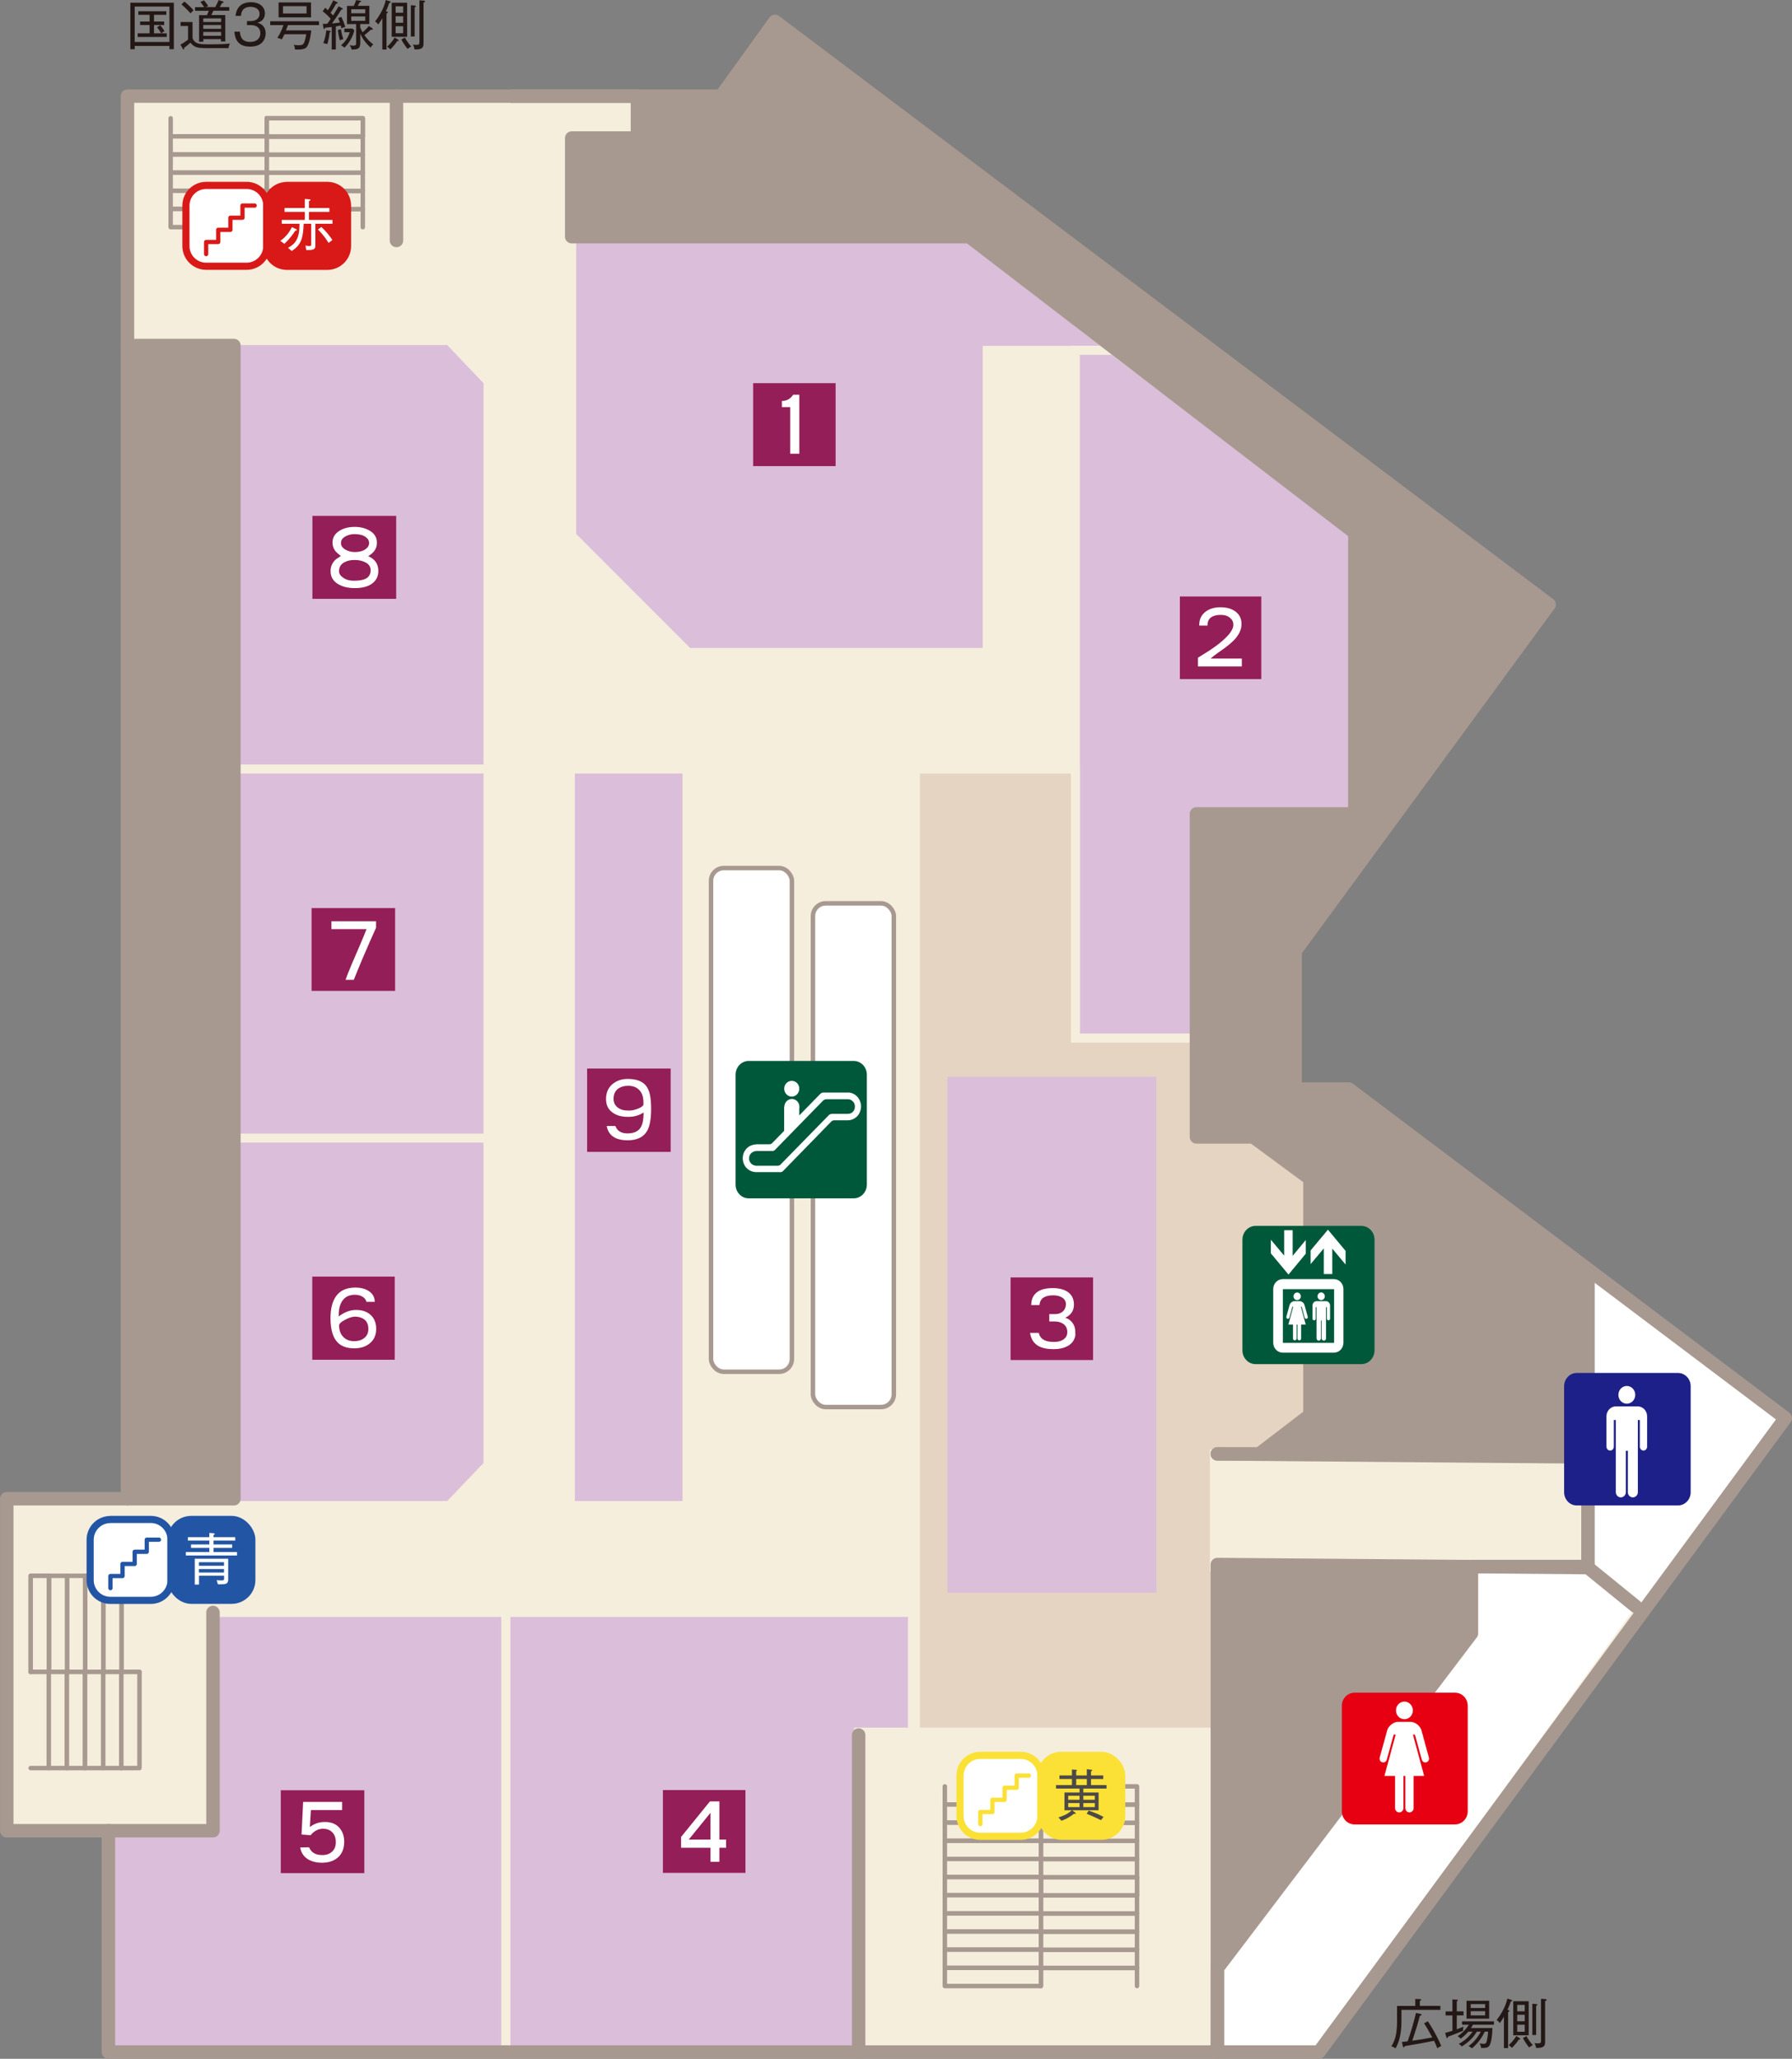 <?xml version="1.0" encoding="UTF-8"?>
<svg id="_レイヤー_2" data-name="レイヤー 2" xmlns="http://www.w3.org/2000/svg" viewBox="0 0 235.75 270.71">
  <rect x="0" y="0" width="235.75" height="270.71" fill="#808080" stroke="none"/>
  <defs>
    <style>
      .cls-1, .cls-2, .cls-3 {
        stroke-miterlimit: 10;
      }

      .cls-1, .cls-4 {
        stroke-width: .59px;
      }

      .cls-1, .cls-4, .cls-5, .cls-6 {
        stroke: #a89990;
      }

      .cls-1, .cls-7, .cls-8, .cls-9, .cls-10, .cls-11 {
        fill: #fff;
      }

      .cls-12, .cls-4 {
        fill: #f5eedd;
      }

      .cls-13 {
        fill: #2355a5;
        stroke-width: .94px;
      }

      .cls-13, .cls-14, .cls-4, .cls-7, .cls-15, .cls-16, .cls-9, .cls-10, .cls-5, .cls-6, .cls-17, .cls-11 {
        stroke-linecap: round;
        stroke-linejoin: round;
      }

      .cls-13, .cls-17, .cls-11 {
        stroke: #2355a5;
      }

      .cls-14 {
        fill: #d81918;
        stroke-width: .94px;
      }

      .cls-14, .cls-7, .cls-16 {
        stroke: #d81918;
      }

      .cls-18, .cls-5 {
        fill: #a89990;
      }

      .cls-2 {
        fill: #e5d4c1;
      }

      .cls-2, .cls-3 {
        stroke: #f5eedd;
        stroke-width: 1.18px;
      }

      .cls-19 {
        fill: #4c4948;
      }

      .cls-20 {
        fill: #941e57;
      }

      .cls-21 {
        fill: #231815;
      }

      .cls-22 {
        fill: #00583b;
      }

      .cls-7 {
        stroke-width: .94px;
      }

      .cls-3, .cls-23 {
        fill: #dbbeda;
      }

      .cls-15 {
        fill: #fbe135;
      }

      .cls-15, .cls-9 {
        stroke-width: .94px;
      }

      .cls-15, .cls-9, .cls-10 {
        stroke: #fbe135;
      }

      .cls-16 {
        stroke-width: .56px;
      }

      .cls-16, .cls-6, .cls-17 {
        fill: none;
      }

      .cls-24 {
        fill: #1d2088;
      }

      .cls-10 {
        stroke-width: .56px;
      }

      .cls-5, .cls-6 {
        stroke-width: 1.77px;
      }

      .cls-25 {
        fill: #e60012;
      }

      .cls-17 {
        stroke-width: .56px;
      }

      .cls-11 {
        stroke-width: .94px;
      }
    </style>
  </defs>
  <g id="_レイヤー_1-2" data-name="レイヤー 1">
    <g>
      <polygon class="cls-12" points="177.45 143.2 170.38 143.2 170.38 125.06 203.8 79.49 101.95 2.81 94.87 12.64 83.86 12.64 67.35 12.64 16.77 12.64 16.77 197.07 .89 197.07 .89 240.72 14.26 240.72 14.26 269.82 160.15 269.82 173.52 269.82 234.87 186.46 177.45 143.2"/>
      <polyline class="cls-12" points="14.26 240.72 28.02 240.72 28.02 212.02"/>
      <rect class="cls-1" x="93.54" y="114.14" width="10.64" height="66.23" rx="1.68" ry="1.68"/>
      <rect class="cls-1" x="106.95" y="118.78" width="10.64" height="66.23" rx="1.68" ry="1.68"/>
      <polygon class="cls-3" points="64.2 101.12 30.77 101.12 30.77 44.78 59.09 44.78 64.2 50.15 64.2 101.12"/>
      <polygon class="cls-3" points="64.2 149.64 30.77 149.64 30.77 197.96 59.09 197.96 64.2 192.6 64.2 149.64"/>
      <rect class="cls-3" x="30.77" y="101.12" width="33.43" height="48.52"/>
      <polygon class="cls-3" points="75.21 31.12 75.21 70.45 90.55 85.79 129.87 85.79 129.87 46.07 146.44 46.07 127.51 31.12 75.21 31.12"/>
      <polygon class="cls-3" points="141.47 136.51 157.4 136.51 157.4 107.02 178.24 107.02 178.24 70.06 146.44 46.07 141.47 46.07 141.47 101.12 141.47 136.51"/>
      <polygon class="cls-3" points="28.02 212.02 28.02 240.72 14.26 240.72 14.26 269.82 66.56 269.82 66.56 212.02 28.02 212.02"/>
      <polygon class="cls-3" points="112.96 269.82 112.96 227.75 120.04 227.75 120.04 212.02 66.56 212.02 66.56 269.82 112.96 269.82"/>
      <polygon class="cls-2" points="159.76 191.17 165.66 191.17 172.34 186.06 172.34 155 164.87 149.49 157.4 149.49 157.4 136.51 141.47 136.51 141.47 101.12 120.43 101.12 120.43 227.75 160.15 227.75 160.15 206.12 159.76 206.12 159.76 191.17"/>
      <polygon class="cls-8" points="208.91 166.9 208.91 206.12 216.17 211.87 234.87 186.46 208.91 166.9"/>
      <polygon class="cls-8" points="160.15 269.82 172.87 269.82 215.2 211.23 208.04 205.98 193.58 205.98 193.58 214.77 160.15 258.81 160.15 269.82"/>
      <polyline class="cls-6" points="208.04 205.98 193.58 205.98 193.58 214.77 160.15 258.81 160.15 269.82"/>
      <polyline class="cls-6" points="160.15 269.82 173.52 269.82 234.87 186.46 177.45 143.2 170.38 143.2 170.38 125.06 203.8 79.49 101.95 2.81 94.87 12.64 67.35 12.64"/>
      <line class="cls-6" x1="208.91" y1="167.19" x2="208.91" y2="206.12"/>
      <g>
        <polyline class="cls-4" points="149.58 261.14 149.58 258.76 136.94 258.76 136.94 261.14"/>
        <rect class="cls-4" x="136.94" y="256.37" width="12.64" height="2.39"/>
        <rect class="cls-4" x="136.94" y="253.98" width="12.64" height="2.39"/>
        <rect class="cls-4" x="136.94" y="251.6" width="12.64" height="2.39"/>
        <rect class="cls-4" x="136.94" y="249.21" width="12.64" height="2.39"/>
        <rect class="cls-4" x="136.94" y="246.82" width="12.64" height="2.39"/>
      </g>
      <g>
        <rect class="cls-4" x="136.94" y="246.82" width="12.64" height="2.39"/>
        <rect class="cls-4" x="136.94" y="244.44" width="12.64" height="2.39"/>
        <rect class="cls-4" x="136.94" y="242.05" width="12.64" height="2.39"/>
        <rect class="cls-4" x="136.94" y="239.66" width="12.64" height="2.39"/>
        <rect class="cls-4" x="136.94" y="237.28" width="12.64" height="2.39"/>
        <rect class="cls-4" x="136.94" y="234.89" width="12.64" height="2.39"/>
      </g>
      <g>
        <g>
          <polyline class="cls-4" points="124.3 234.89 124.3 237.28 136.94 237.28 136.94 234.89"/>
          <rect class="cls-4" x="124.3" y="237.28" width="12.64" height="2.39" transform="translate(261.24 476.94) rotate(180)"/>
          <rect class="cls-4" x="124.3" y="239.66" width="12.64" height="2.39" transform="translate(261.24 481.71) rotate(180)"/>
          <rect class="cls-4" x="124.3" y="242.05" width="12.64" height="2.39" transform="translate(261.24 486.49) rotate(180)"/>
          <rect class="cls-4" x="124.3" y="244.44" width="12.64" height="2.39" transform="translate(261.24 491.26) rotate(180)"/>
          <rect class="cls-4" x="124.3" y="246.82" width="12.64" height="2.39" transform="translate(261.24 496.03) rotate(180)"/>
        </g>
        <g>
          <rect class="cls-4" x="124.3" y="246.82" width="12.64" height="2.39" transform="translate(261.24 496.03) rotate(180)"/>
          <rect class="cls-4" x="124.3" y="249.21" width="12.64" height="2.39" transform="translate(261.24 500.8) rotate(180)"/>
          <rect class="cls-4" x="124.3" y="251.6" width="12.64" height="2.39" transform="translate(261.24 505.58) rotate(180)"/>
          <rect class="cls-4" x="124.3" y="253.98" width="12.64" height="2.39" transform="translate(261.24 510.35) rotate(180)"/>
          <rect class="cls-4" x="124.3" y="256.37" width="12.64" height="2.39" transform="translate(261.24 515.12) rotate(180)"/>
          <rect class="cls-4" x="124.3" y="258.76" width="12.64" height="2.39" transform="translate(261.24 519.9) rotate(180)"/>
        </g>
      </g>
      <g>
        <polyline class="cls-4" points="47.73 29.87 47.73 27.48 35.09 27.48 35.09 29.87"/>
        <rect class="cls-4" x="35.09" y="25.1" width="12.64" height="2.39"/>
        <rect class="cls-4" x="35.09" y="22.71" width="12.64" height="2.39"/>
        <rect class="cls-4" x="35.09" y="20.32" width="12.64" height="2.39"/>
        <rect class="cls-4" x="35.09" y="17.94" width="12.64" height="2.39"/>
        <rect class="cls-4" x="35.09" y="15.55" width="12.64" height="2.39"/>
      </g>
      <rect class="cls-4" x="35.09" y="15.55" width="12.64" height="2.39"/>
      <g>
        <polyline class="cls-4" points="22.45 15.55 22.45 17.94 35.09 17.94 35.09 15.55"/>
        <rect class="cls-4" x="22.45" y="17.94" width="12.64" height="2.39" transform="translate(57.54 38.26) rotate(180)"/>
        <rect class="cls-4" x="22.45" y="20.32" width="12.64" height="2.39" transform="translate(57.54 43.03) rotate(180)"/>
        <rect class="cls-4" x="22.45" y="22.71" width="12.64" height="2.39" transform="translate(57.54 47.8) rotate(180)"/>
        <rect class="cls-4" x="22.45" y="25.1" width="12.64" height="2.39" transform="translate(57.54 52.58) rotate(180)"/>
        <rect class="cls-4" x="22.45" y="27.48" width="12.64" height="2.39" transform="translate(57.54 57.35) rotate(180)"/>
      </g>
      <g>
        <polyline class="cls-4" points="18.35 207.2 15.97 207.2 15.97 219.84 18.35 219.84"/>
        <rect class="cls-4" x="8.45" y="212.33" width="12.64" height="2.39" transform="translate(-198.74 228.29) rotate(-90)"/>
        <rect class="cls-4" x="6.07" y="212.33" width="12.64" height="2.39" transform="translate(-201.13 225.91) rotate(-90)"/>
        <rect class="cls-4" x="3.68" y="212.33" width="12.64" height="2.39" transform="translate(-203.52 223.52) rotate(-90)"/>
        <rect class="cls-4" x="1.29" y="212.33" width="12.64" height="2.39" transform="translate(-205.9 221.13) rotate(-90)"/>
        <rect class="cls-4" x="-1.09" y="212.33" width="12.64" height="2.39" transform="translate(-208.29 218.75) rotate(-90)"/>
      </g>
      <rect class="cls-4" x="-1.09" y="212.33" width="12.64" height="2.39" transform="translate(-208.29 218.75) rotate(-90)"/>
      <g>
        <polyline class="cls-4" points="4.03 232.48 6.42 232.48 6.42 219.84 4.03 219.84"/>
        <rect class="cls-4" x="1.29" y="224.97" width="12.64" height="2.39" transform="translate(233.78 218.55) rotate(90)"/>
        <rect class="cls-4" x="3.68" y="224.97" width="12.64" height="2.39" transform="translate(236.16 216.16) rotate(90)"/>
        <rect class="cls-4" x="6.07" y="224.97" width="12.64" height="2.39" transform="translate(238.55 213.77) rotate(90)"/>
        <rect class="cls-4" x="8.45" y="224.97" width="12.64" height="2.39" transform="translate(240.94 211.39) rotate(90)"/>
        <rect class="cls-4" x="10.84" y="224.97" width="12.64" height="2.39" transform="translate(243.32 209) rotate(90)"/>
      </g>
      <polyline class="cls-5" points="16.77 197.07 30.77 197.07 30.77 45.43 16.77 45.43"/>
      <polygon class="cls-18" points="75.21 18.17 75.21 31.15 127.51 31.15 178.24 70.08 178.24 107.05 157.4 107.05 157.4 149.52 164.87 149.52 172.34 155.02 172.34 186.09 165.66 191.2 160.15 191.2 208.91 191.57 208.91 166.93 177.45 143.22 170.38 143.22 170.38 125.08 203.8 79.52 101.95 2.84 94.87 12.67 83.86 12.67 83.86 18.17 75.21 18.17"/>
      <polygon class="cls-18" points="193.58 205.99 160.15 205.72 160.15 258.81 193.58 214.77 193.58 205.99"/>
      <g>
        <polyline class="cls-6" points="215.2 211.23 208.91 206.12 160.15 205.72 160.15 269.82 112.96 269.82 14.26 269.82 14.26 240.72 .89 240.72 .89 197.07 16.77 197.07 16.77 12.64 83.86 12.64 83.86 18.15 75.21 18.15 75.21 31.12 127.51 31.12 178.24 70.06 178.24 107.02 157.4 107.02 157.4 149.49 164.87 149.49 172.34 155 172.34 186.06 165.66 191.17 160.15 191.17"/>
        <polyline class="cls-6" points="14.26 240.72 28.02 240.72 28.02 212.02"/>
        <line class="cls-6" x1="52.16" y1="12.64" x2="52.16" y2="31.62"/>
        <line class="cls-6" x1="112.96" y1="228.14" x2="112.96" y2="269.82"/>
        <line class="cls-6" x1="160.15" y1="191.17" x2="208.91" y2="191.57"/>
      </g>
      <g>
        <path class="cls-22" d="M112.31,157.57c.95,0,1.73-.81,1.73-1.81v-14.45c0-1-.77-1.81-1.73-1.81h-13.81c-.95,0-1.73.81-1.73,1.81v14.45c0,1,.77,1.81,1.73,1.81h13.81Z"/>
        <path class="cls-8" d="M104.16,144.19c.55,0,.99-.46.99-1.04s-.44-1.03-.99-1.03-.99.46-.99,1.03.44,1.04.99,1.04"/>
        <path class="cls-8" d="M104.18,146.58c.55,0,.99-.47.99-1.04s-.44-1.04-.99-1.04-.99.46-.99,1.04.44,1.04.99,1.04"/>
        <polygon class="cls-8" points="105.15 146.93 105.15 145.52 103.16 145.52 103.16 148.93 105.15 146.93"/>
        <path class="cls-8" d="M99.43,150.46h1.76s.26.03.44-.2l6.25-6.39s.19-.23.46-.21h3.19s.67-.07,1.24.53c0,0,.51.51.51,1.3,0,0,.01.75-.51,1.28,0,0-.47.54-1.24.54h-1.75s-.27-.02-.43.17l-6.31,6.47s-.15.22-.51.17h-3.11s-.71-.01-1.18-.52c0,0-.51-.44-.53-1.29,0,0-.01-.65.34-1.07,0,0,.4-.72,1.39-.76"/>
        <path class="cls-22" d="M99.45,151.34h2.1s.23.06.43-.17l6.27-6.42s.15-.2.46-.21h2.84s.36-.04.66.3c0,0,.26.2.26.68,0,0,0,.45-.27.66,0,0-.12.25-.66.28h-2.09s-.31.01-.47.23l-6.27,6.41s-.09.18-.42.18h-2.84s-.4-.03-.62-.28c0,0-.31-.28-.28-.67,0,0-.03-.41.27-.69,0,0,.26-.28.63-.28"/>
      </g>
      <g>
        <path class="cls-24" d="M220.75,197.95c.92,0,1.67-.78,1.67-1.74v-13.94c0-.96-.74-1.74-1.67-1.74h-13.32c-.92,0-1.66.78-1.66,1.74v13.94c0,.96.74,1.74,1.66,1.74h13.32Z"/>
        <path class="cls-8" d="M214.15,190.76v5.44c0,.38.3.69.66.69s.66-.31.66-.69v-9.48h.26v3.5c0,.28.22.51.48.51s.48-.23.48-.51v-3.99c0-.72-.56-1.31-1.25-1.31h-2.85c-.69,0-1.25.59-1.25,1.31v3.99c0,.28.22.51.49.51s.48-.23.48-.51v-3.5h.26v9.48c0,.38.3.69.66.69s.66-.31.66-.69v-5.44s.26,0,.26,0Z"/>
        <path class="cls-8" d="M214.02,184.57c.61,0,1.11-.52,1.11-1.16s-.5-1.17-1.11-1.17-1.11.52-1.11,1.17.5,1.16,1.11,1.16"/>
      </g>
    </g>
    <rect class="cls-3" x="75.04" y="101.12" width="15.34" height="96.84"/>
    <g>
      <path class="cls-21" d="M22.29,6.47v-.43h-4.57v.43h-.57V.36h5.72v6.11h-.57ZM22.29.86h-4.57v4.66h4.57V.86ZM18.11,4.86v-.48h1.57v-1.09h-1.25v-.46h1.25v-.88h-1.48v-.47h3.68v.47h-1.62v.88h1.34v.46h-1.34v1.09h.95c-.15-.27-.33-.54-.55-.78l.41-.28c.23.25.43.53.57.77-.2.12-.36.25-.43.29h.73v.48h-3.82Z"/>
      <path class="cls-21" d="M25.33,2.89v1.97c0,.12,0,.32.23.55.32.34.74.42,1.84.42.83,0,2.06-.01,2.86-.1-.12.2-.17.36-.2.6h-2.96c-1.29,0-1.62-.19-2.04-.72-.13.13-.71.6-.84.68.01.06.01.08.01.11,0,.06-.04.1-.08.1-.05,0-.1-.08-.1-.09l-.31-.55c.34-.17.42-.22,1-.65v-1.79h-.98v-.53h1.55ZM24.26.2c.33.27.84.73,1.2,1.15-.08.07-.2.18-.39.41-.36-.41-.78-.83-1.2-1.18l.39-.38ZM26.75,5.15v.34h-.56V1.99h1.04c.03-.08.13-.31.24-.57h-1.81v-.48h1.2c-.09-.15-.29-.45-.5-.68l.47-.22c.15.17.42.51.56.76-.18.05-.3.11-.34.13h1.27c.17-.29.32-.6.43-.92l.58.19s.09.05.09.09c0,.08-.1.09-.19.1-.05.08-.27.46-.32.54h1.25v.48h-2.09c-.06.13-.2.45-.26.57h1.83v3.47h-.57v-.31h-2.35ZM29.09,2.89v-.47h-2.35v.47h2.35ZM29.09,3.79v-.5h-2.35v.5h2.35ZM29.09,4.71v-.51h-2.35v.51h2.35Z"/>
      <path class="cls-21" d="M31.56,4.15c.03.43.12,1.36,1.32,1.36,1.02,0,1.37-.57,1.37-1.13,0-.91-.78-1.08-1.21-1.08h-.55v-.53h.48c.77,0,1.18-.4,1.18-.95,0-.59-.5-.92-1.17-.92-1.16,0-1.25.83-1.28,1.19h-.71c.04-.35.18-1.8,2.03-1.8,1.06,0,1.83.57,1.83,1.46,0,.97-.77,1.18-.99,1.24.71.17,1.09.69,1.09,1.37,0,.75-.41,1.77-2.02,1.77-.65,0-1.98-.1-2.09-1.97h.71Z"/>
      <path class="cls-21" d="M37.88,3.31c-.08.23-.16.44-.26.69h3.33c-.01.13-.16,1.57-.57,2.14-.13.18-.36.43-1.58.37,0-.07-.01-.36-.16-.62.29.06.6.06.65.06.49,0,.63-.07.79-.53.09-.27.18-.69.2-.92h-2.86c-.07.17-.28.56-.35.68-.15-.08-.31-.14-.58-.2.34-.52.61-1.09.8-1.68h-1.74v-.5h6.42v.5h-4.08ZM36.65,2.28V.32h4.27v1.96h-4.27ZM40.33.81h-3.1v.96h3.1v-.96Z"/>
      <path class="cls-21" d="M44.92,3.72c-.03-.13-.06-.21-.1-.36-.24.05-.33.06-.64.12v3.03h-.54v-2.96c-.14.02-.75.08-.87.1-.01.04-.04.16-.12.16-.06,0-.08-.06-.1-.17l-.08-.5c.17,0,.33,0,.59-.02.18-.24.32-.44.45-.64-.14-.17-.6-.66-1.06-1l.33-.46c.08.07.15.13.36.32.14-.22.48-.81.7-1.29l.48.22s.11.07.11.12c0,.07-.08.08-.14.08h-.06c-.29.53-.43.74-.74,1.22.12.13.23.23.33.34.42-.66.57-.92.72-1.2l.48.25s.08.06.08.1c0,.06-.05.07-.18.06-.55.85-.71,1.11-1.25,1.84.35-.02.52-.04,1.04-.12-.11-.3-.17-.45-.22-.59l.41-.15c.21.41.39.88.53,1.32-.12.03-.31.08-.48.18ZM43.37,4.25c-.08.76-.23,1.29-.31,1.55-.19-.06-.27-.08-.53-.13.18-.42.36-1.14.39-1.68l.46.06c.06,0,.13.03.13.09,0,.08-.1.1-.15.1ZM44.7,5.29c-.1-.37-.2-.87-.26-1.34l.41-.11c.06.36.13.74.32,1.31-.21.04-.29.06-.46.15ZM45.32,6.28c-.17-.18-.39-.29-.45-.32.67-.57.97-1.18,1.14-1.72h-.71v-.48h1.07l.24.21c-.05.26-.29,1.3-1.3,2.31ZM48.76,6.26c-.88-.78-1.21-1.5-1.36-1.83v1.2c0,.83-.39.88-1.16.89,0-.12-.02-.25-.25-.58.1.03.24.06.46.06.27,0,.4-.02.4-.33v-2.5h-1.2V.78h.88c.14-.29.22-.43.31-.77l.54.08c.06,0,.12.03.12.1,0,.06-.08.08-.17.1-.1.19-.18.34-.26.48h1.52v2.39h-1.2v.47c.14.32.24.5.31.62.44-.37.67-.65.83-.83l.42.28c.06.04.1.08.1.14s-.08.07-.12.07-.08,0-.14-.01c-.27.27-.69.6-.85.72.32.47.72.89,1.18,1.23-.13.08-.2.15-.36.4ZM48.05,1.22h-1.84v.53h1.84v-.53ZM48.05,2.16h-1.84v.58h1.84v-.58Z"/>
      <path class="cls-21" d="M51.2.39c-.17.53-.38.99-.43,1.09l.15.04s.1.06.1.1c0,.08-.08.13-.17.15v4.74h-.55V2.39c-.17.29-.34.57-.54.83-.18-.25-.31-.34-.42-.39,1.13-1.45,1.37-2.63,1.41-2.83l.56.18s.08.05.08.09c0,.08-.07.09-.18.12ZM52.26,5.39c-.14.22-.43.64-.9,1.1-.1-.1-.27-.25-.43-.35.21-.2.67-.63.99-1.21l.44.28c.06.04.09.06.09.12,0,.09-.13.07-.2.06ZM51.53,4.84V.36h2.03v4.48h-2.03ZM53.04.83h-.99v.84h.99v-.84ZM53.04,2.14h-.99v.85h.99v-.85ZM53.04,3.45h-.99v.92h.99v-.92ZM53.61,6.42c-.37-.48-.57-.77-.81-1.23l.47-.25c.27.5.43.71.83,1.18-.15.07-.29.16-.48.31ZM54.55.97v3.83h-.5V.69l.5.04c.06,0,.15,0,.15.1,0,.07-.06.1-.15.15ZM55.72.34v5.34c0,.5-.1.87-1.19.82-.03-.25-.1-.43-.2-.64.15.03.31.04.46.04.33,0,.39-.1.39-.34V.04l.57.04s.17,0,.17.12c0,.08-.13.11-.2.13Z"/>
    </g>
    <g>
      <path class="cls-21" d="M184.37,264.27v1.48c0,1.87-.38,2.87-.78,3.59-.21-.17-.45-.25-.55-.27.35-.55.75-1.36.75-3.19v-2.12h2.4v-.92l.58.02c.11,0,.19,0,.19.09s-.04.1-.17.13v.67h2.7v.52h-5.12ZM189.09,269.33c-.08-.22-.19-.49-.43-.99-1.3.27-2.44.46-3.87.7-.02.1-.04.17-.12.17-.07,0-.1-.12-.12-.17l-.12-.54c.22-.03.39-.05.76-.09.38-1.04.93-2.97,1.09-3.73l.6.13c.11.03.14.06.14.11,0,.07-.06.08-.22.13-.14.57-.71,2.46-1.01,3.28.99-.14,1.77-.26,2.63-.43-.2-.4-.69-1.28-1.07-1.85l.49-.28c.29.39,1.27,2.02,1.77,3.27-.32.11-.44.22-.53.31Z"/>
      <path class="cls-21" d="M192.48,267.03c-.33.13-1.22.5-1.99.77,0,.07-.01.18-.11.18-.04,0-.08-.04-.11-.15l-.15-.53c.33-.08.78-.22.96-.27v-2.02h-.9v-.53h.9v-1.58l.57.04c.07,0,.15.01.15.08s-.08.09-.15.13v1.32h.89v.53h-.89v1.83c.13-.04.57-.21.89-.36-.06.18-.07.39-.06.55ZM193.78,266.23c-.09.16-.17.27-.26.43h2.82c-.01.61-.1,2-.46,2.4-.1.11-.29.26-1.03.22-.01-.14-.03-.29-.2-.6.21.04.44.06.53.06.17,0,.34,0,.43-.43.13-.61.15-.96.16-1.17h-.44c-.57,1.24-1.39,1.94-1.69,2.2-.07-.07-.15-.15-.44-.3.44-.31,1.04-.85,1.62-1.9h-.53c-.29.48-.88,1.29-1.99,1.95-.12-.16-.22-.25-.4-.34,1.02-.51,1.61-1.28,1.83-1.61h-.57c-.25.31-.6.62-.99.92-.13-.14-.25-.24-.42-.32.34-.23.94-.64,1.49-1.51h-.9v-.45h4.2v.45h-2.77ZM192.93,265.43v-2.35h2.98v2.35h-2.98ZM195.38,263.52h-1.9v.51h1.9v-.51ZM195.38,264.45h-1.9v.55h1.9v-.55Z"/>
      <path class="cls-21" d="M198.75,263.18c-.17.53-.38.99-.43,1.09l.15.04s.1.06.1.1c0,.08-.08.13-.17.15v4.74h-.55v-4.12c-.17.29-.34.57-.54.83-.18-.25-.31-.34-.42-.39,1.13-1.45,1.37-2.63,1.41-2.83l.56.18s.08.05.08.09c0,.08-.07.09-.18.12ZM199.81,268.17c-.14.22-.43.64-.9,1.1-.1-.11-.27-.25-.43-.35.21-.2.67-.63.99-1.21l.44.28c.06.04.09.06.09.12,0,.09-.13.07-.2.06ZM199.08,267.62v-4.48h2.03v4.48h-2.03ZM200.59,263.62h-.99v.84h.99v-.84ZM200.59,264.92h-.99v.85h.99v-.85ZM200.59,266.23h-.99v.92h.99v-.92ZM201.16,269.21c-.37-.48-.57-.77-.81-1.23l.47-.25c.27.5.43.71.83,1.18-.15.07-.29.16-.48.31ZM202.09,263.75v3.83h-.5v-4.11l.5.04c.06,0,.15,0,.15.1,0,.07-.06.1-.15.15ZM203.27,263.12v5.34c0,.5-.1.87-1.19.82-.03-.25-.1-.43-.2-.64.15.03.31.04.46.04.33,0,.39-.1.39-.34v-5.52l.57.04s.17,0,.17.12c0,.08-.13.11-.2.13Z"/>
    </g>
    <g>
      <path class="cls-25" d="M191.43,239.89c.91,0,1.66-.77,1.66-1.73v-13.86c0-.96-.74-1.73-1.66-1.73h-13.24c-.91,0-1.66.77-1.66,1.73v13.86c0,.96.74,1.73,1.66,1.73h13.24Z"/>
      <path class="cls-8" d="M184.76,226.06c.61,0,1.11-.52,1.11-1.16s-.5-1.16-1.11-1.16-1.11.52-1.11,1.16.5,1.16,1.11,1.16"/>
      <path class="cls-8" d="M187.36,233.52l-1.48-5.44h.26l.91,3.3c.07.27.34.42.6.34.26-.08.41-.36.33-.62l-.98-3.59c-.17-.6-.85-1.11-1.45-1.11h-1.6c-.6,0-1.28.51-1.45,1.11l-.99,3.59c-.07.27.08.55.33.62.26.08.52-.08.6-.34l.91-3.3h.26l-1.48,5.44h1.4s0,4.22,0,4.22c0,.32.24.57.55.57s.55-.26.55-.57v-4.22s.25,0,.25,0v4.22c0,.32.24.57.54.57s.55-.26.55-.57v-4.22h1.4Z"/>
    </g>
    <g>
      <path class="cls-22" d="M179.09,179.37c.96,0,1.74-.81,1.74-1.82v-14.54c0-1.01-.78-1.82-1.74-1.82h-13.9c-.96,0-1.74.81-1.74,1.82v14.54c0,1.01.78,1.82,1.74,1.82h13.9Z"/>
      <path class="cls-8" d="M175.49,177.86c.69,0,1.25-.59,1.25-1.31v-7.05c0-.72-.56-1.31-1.25-1.31h-6.74c-.69,0-1.25.59-1.25,1.31v7.05c0,.72.56,1.31,1.25,1.31h6.74Z"/>
      <rect class="cls-22" x="168.77" y="169.51" width="6.74" height="7.06"/>
      <polygon class="cls-8" points="174.7 161.69 172.42 164.42 172.42 166.22 174.15 164.15 174.15 167.52 175.27 167.52 175.27 164.18 177.02 166.27 177.02 164.48 174.7 161.69"/>
      <polygon class="cls-8" points="169.51 167.59 171.78 164.85 171.78 163.05 170.06 165.13 170.06 161.76 168.94 161.76 168.94 165.1 167.19 163.01 167.19 164.8 169.51 167.59"/>
      <g>
        <path class="cls-8" d="M170.65,170.95c.26,0,.48-.22.48-.5s-.22-.5-.48-.5-.48.22-.48.5.21.5.48.5"/>
        <path class="cls-8" d="M171.78,174.17l-.64-2.35h.11l.39,1.43c.03.12.15.18.26.15.11-.03.18-.15.14-.27l-.43-1.56c-.08-.26-.37-.48-.63-.48h-.69c-.26,0-.55.22-.63.48l-.43,1.56c-.03.12.03.24.14.27.11.03.23-.03.26-.15l.39-1.43h.11l-.64,2.35h.61s0,1.82,0,1.82c0,.14.11.25.24.25s.24-.11.24-.25v-1.82s.11,0,.11,0v1.82c0,.14.1.25.24.25s.24-.11.24-.25v-1.82h.61Z"/>
      </g>
      <g>
        <path class="cls-8" d="M173.87,173.63v2.35c0,.16.13.3.29.3s.29-.13.29-.3v-4.1h.11v1.51c0,.12.09.22.21.22s.21-.1.21-.22v-1.73c0-.31-.24-.57-.54-.57h-1.23c-.3,0-.54.25-.54.57v1.73c0,.12.09.22.21.22s.21-.1.21-.22v-1.51h.11v4.1c0,.16.13.3.29.3s.29-.13.29-.3v-2.35s.11,0,.11,0Z"/>
        <path class="cls-8" d="M173.81,170.95c.27,0,.48-.23.48-.5s-.22-.51-.48-.51-.48.23-.48.51.22.5.48.5"/>
      </g>
    </g>
    <g>
      <path class="cls-8" d="M100.23,51.07h9.5v9.35h-9.5v-9.35Z"/>
      <path class="cls-20" d="M99.08,61.29v-10.91h10.85v10.91h-10.85ZM105.16,59.66v-7.76h-.82c-.35.55-.84.82-1.48.82v.81h1.1v6.13h1.2Z"/>
    </g>
    <g>
      <path class="cls-8" d="M156.23,79.07h9.5v9.35h-9.5v-9.35Z"/>
      <path class="cls-20" d="M155.22,89.29v-10.86h10.71v10.86h-10.71ZM163.33,82.06c0-.64-.22-1.16-.67-1.55-.5-.44-1.21-.66-2.12-.66-.77,0-1.4.19-1.91.56-.57.42-.86,1.01-.86,1.76v.09h1.08c0-.5.16-.86.47-1.08s.74-.33,1.27-.33.93.13,1.24.4c.29.24.43.54.43.9,0,.5-.36,1.09-1.08,1.78-.52.51-1.23,1.05-2.12,1.64-.49.3-.98.61-1.46.91v1.15h5.77v-1.04h-4.1c.16-.16.63-.53,1.44-1.09s1.38-1.05,1.75-1.46c.58-.65.87-1.31.87-1.98Z"/>
    </g>
    <g>
      <path class="cls-8" d="M88.23,236.07h9.5v9.35h-9.5v-9.35Z"/>
      <path class="cls-20" d="M87.21,246.26v-10.89h10.86v10.89h-10.86ZM94.64,244.81v-1.85h.88v-1.08h-.88v-5.02h-1.24l-3.8,4.68v1.42h3.87v1.85h1.17ZM93.47,241.88h-2.86l2.86-3.52v3.52Z"/>
    </g>
    <g>
      <path class="cls-8" d="M38.23,236.07h9.5v9.35h-9.5v-9.35Z"/>
      <path class="cls-20" d="M36.94,246.29v-10.89h10.99v10.89h-10.99ZM40.86,241.32c.2-.27.45-.47.73-.63s.59-.23.93-.23c.46,0,.84.14,1.14.41.34.31.52.77.52,1.36,0,.52-.16.93-.48,1.23s-.74.46-1.27.46c-.41,0-.75-.06-1.01-.19-.34-.16-.59-.44-.76-.83l-1.17.02c.14.77.55,1.33,1.22,1.66.47.23,1.01.35,1.62.35.9,0,1.62-.24,2.15-.72s.8-1.16.8-2.04c0-.78-.23-1.41-.68-1.89s-1.07-.71-1.86-.71c-.36,0-.7.05-1.01.15s-.64.27-.97.51l.14-2.23h4.11v-1.07h-5.13l-.21,4.29,1.21.09Z"/>
    </g>
    <g>
      <path class="cls-8" d="M42.23,168.57h9.5v9.35h-9.5v-9.35Z"/>
      <path class="cls-20" d="M41.08,178.79v-10.93h10.85v10.93h-10.85ZM44.56,173.12v-.19c0-.78.15-1.4.46-1.86.36-.55.91-.82,1.65-.82.35,0,.66.06.91.19.33.16.54.4.63.74h1.09c0-.56-.23-1.02-.7-1.36s-1.09-.52-1.85-.52c-1.19,0-2.05.4-2.59,1.21-.45.68-.68,1.62-.68,2.82,0,1.52.33,2.6.98,3.23.5.48,1.21.73,2.14.73.82,0,1.5-.21,2.03-.64.57-.46.86-1.09.86-1.9s-.24-1.4-.73-1.85-1.13-.66-1.94-.66c-.49,0-.99.12-1.5.38-.36.18-.61.35-.76.5ZM46.62,173.12c.48,0,.87.09,1.17.28.45.27.67.72.67,1.35,0,.52-.19.92-.57,1.21-.34.26-.77.39-1.29.39-.61,0-1.09-.19-1.45-.57s-.54-.88-.54-1.49c0-.23.26-.48.78-.75s.93-.41,1.24-.41Z"/>
    </g>
    <g>
      <path class="cls-8" d="M42.23,120.07h9.5v9.35h-9.5v-9.35Z"/>
      <path class="cls-20" d="M40.99,130.29v-10.89h10.99v10.89h-10.99ZM48.22,122.17c-.2.52-.48,1.21-.85,2.06s-.73,1.69-1.08,2.51c-.4.95-.68,1.65-.83,2.1h1.08c.37-.91.73-1.8,1.09-2.65.44-1.03.79-1.84,1.05-2.43s.53-1.18.79-1.76v-.86h-5.87v1.03h4.63Z"/>
    </g>
    <g>
      <path class="cls-8" d="M78.48,141.24h9.5v9.35h-9.5v-9.35Z"/>
      <path class="cls-20" d="M77.24,151.46v-10.96h10.99v10.96h-10.99ZM84.67,146.28c0,.9-.13,1.55-.38,1.96-.32.52-.9.79-1.73.79s-1.36-.32-1.6-.97h-1.14c.12.7.47,1.21,1.05,1.52.45.24,1.01.36,1.68.36,1.24,0,2.1-.41,2.58-1.23.35-.61.53-1.57.53-2.87,0-.86-.06-1.53-.18-2-.16-.64-.44-1.12-.86-1.43-.48-.36-1.16-.54-2.05-.54-.81,0-1.49.24-2.03.71s-.81,1.12-.81,1.93.29,1.37.86,1.78c.52.38,1.18.56,1.99.56h.18c.47,0,.93-.09,1.37-.28.15-.06.33-.16.53-.28ZM82.71,146.02h-.18c-.48,0-.89-.12-1.22-.36-.39-.28-.59-.67-.59-1.17,0-.62.21-1.07.64-1.37.34-.23.76-.35,1.28-.35.65,0,1.15.2,1.51.61.34.38.5.91.5,1.59v.32c-.12.2-.4.38-.86.54-.36.13-.73.2-1.09.2Z"/>
    </g>
    <g>
      <path class="cls-8" d="M42.23,68.57h9.5v9.35h-9.5v-9.35Z"/>
      <path class="cls-20" d="M41.1,78.74v-10.91h11.02v10.91h-11.02ZM49.58,71.32c0-.64-.3-1.15-.91-1.52-.55-.34-1.22-.52-2-.52s-1.42.16-1.97.49c-.64.38-.96.91-.96,1.58,0,.43.14.81.41,1.15.12.14.35.34.69.61-.42.27-.68.45-.76.54-.39.39-.59.88-.59,1.45,0,.77.36,1.36,1.07,1.75.58.32,1.28.48,2.11.48,1.11,0,1.93-.25,2.47-.75.42-.39.63-.89.63-1.49s-.18-1.06-.53-1.43c-.2-.2-.46-.38-.8-.53.37-.23.64-.46.82-.71.21-.29.32-.62.32-1.01v-.09ZM48.76,74.97c0,.51-.2.88-.61,1.1-.35.2-.89.29-1.62.29-.52,0-.98-.12-1.36-.38s-.57-.54-.57-.87c0-.52.22-.9.67-1.16.37-.21.82-.32,1.37-.32.59,0,1.09.12,1.5.35s.62.56.62.98ZM44.86,71.38c0-.38.22-.67.66-.89.35-.17.72-.26,1.11-.26.62,0,1.1.12,1.45.36.32.22.48.49.48.81s-.16.59-.47.81c-.35.25-.82.38-1.41.38-.41,0-.8-.09-1.16-.28-.45-.23-.67-.54-.67-.93Z"/>
    </g>
    <rect class="cls-23" x="124.64" y="141.59" width="27.49" height="67.84"/>
    <g>
      <path class="cls-8" d="M134.06,168.59h9.5v9.35h-9.5v-9.35Z"/>
      <path class="cls-20" d="M132.95,178.83v-10.86h10.85v10.86h-10.85ZM141.46,175.42v-.29c0-.55-.17-1-.51-1.36-.26-.27-.53-.43-.82-.5.44-.2.75-.48.94-.82.14-.26.21-.57.21-.93,0-.75-.29-1.31-.88-1.69-.48-.3-1.11-.46-1.9-.46-.85,0-1.52.16-1.99.48-.56.38-.84.96-.84,1.75h1.08c.04-.48.24-.83.61-1.03.29-.16.69-.25,1.2-.25.44,0,.8.08,1.1.25.38.21.57.52.57.91,0,.33-.1.61-.29.84-.26.31-.65.47-1.17.47h-.73v.97h.73c.47,0,.86.12,1.17.36s.47.58.47,1.03-.19.78-.56,1.01c-.32.2-.71.29-1.18.29-.52,0-.94-.07-1.25-.22-.41-.2-.67-.52-.76-.97h-1.15c.12.8.49,1.38,1.11,1.73.49.27,1.15.41,1.97.41.75,0,1.38-.14,1.88-.42.61-.34.95-.86,1.02-1.56Z"/>
    </g>
  </g>
  <g id="_レイヤー_2-2" data-name="レイヤー 2">
    <g>
      <g>
        <path class="cls-9" d="M128.97,230.81h5.31c1.47,0,2.66,1.19,2.66,2.66v5.32c0,1.47-1.19,2.66-2.66,2.66h-5.32c-1.47,0-2.66-1.19-2.66-2.66v-5.32c0-1.47,1.19-2.66,2.66-2.66Z"/>
        <polyline class="cls-10" points="135.35 233.47 133.75 233.47 133.75 235.07 132.16 235.07 132.16 236.66 130.56 236.66 130.56 238.26 128.97 238.26 128.97 239.85"/>
      </g>
      <g>
        <rect class="cls-15" x="136.94" y="230.81" width="10.63" height="10.63" rx="2.66" ry="2.66"/>
        <path class="cls-19" d="M141.07,238.04l.37.29c.08.06.08.09.08.11,0,.06-.04.07-.07.07-.04,0-.05,0-.15-.03-.41.33-.89.65-1.65.93l-.4-.44c.71-.22,1.3-.5,1.74-.94h-.95v-2.34h1.98v-.51h-3.09v-.46h2.09v-.8h-1.64v-.47h1.64v-.78l.53.04s.14.01.14.07c0,.03,0,.04-.11.11v.56h1.4v-.82l.57.07c.09,0,.14.05.14.08,0,.04-.08.08-.16.14v.53h1.61v.47h-1.61v.8h2.04v.46h-3.05v.51h2.01v2.34h-3.47ZM142.02,236.65v-.53h-1.49v.53h1.49ZM142.02,237.61v-.53h-1.49v.53h1.49ZM142.98,233.92h-1.4v.8h1.4v-.8ZM144.03,236.12h-1.51v.53h1.51v-.53ZM144.03,237.08h-1.51v.53h1.51v-.53ZM143.23,238.08c.78.26,1.21.44,1.95.82l-.34.43c-.71-.35-1.25-.59-1.88-.84l.26-.41Z"/>
      </g>
    </g>
    <g>
      <g>
        <path class="cls-11" d="M14.53,199.79h5.31c1.47,0,2.66,1.19,2.66,2.66v5.32c0,1.47-1.19,2.66-2.66,2.66h-5.32c-1.47,0-2.66-1.19-2.66-2.66v-5.31c0-1.47,1.19-2.66,2.66-2.66Z"/>
        <polyline class="cls-17" points="20.91 202.45 19.31 202.45 19.31 204.04 17.72 204.04 17.72 205.64 16.12 205.64 16.12 207.23 14.53 207.23 14.53 208.82"/>
      </g>
      <g>
        <rect class="cls-13" x="22.5" y="199.79" width="10.63" height="10.63" rx="2.66" ry="2.66"/>
        <path class="cls-8" d="M27.55,201.56l.56.05c.05,0,.14.02.14.08s-.03.08-.16.15v.28h2.86v.45h-2.86v.51h2.45v.45h-2.45v.55h3.09v.45h-6.73v-.45h3.09v-.55h-2.41v-.45h2.41v-.51h-2.82v-.45h2.82v-.56ZM26.17,208.35h-.55v-3.39h4.4v2.74c0,.17-.04.41-.23.51-.2.11-.45.11-1.12.11l-.17-.55c.27.03.48.04.66.04s.32-.02.32-.23v-.39h-3.3v1.14ZM29.47,205.41h-3.3v.47h3.3v-.47ZM29.47,206.31h-3.3v.46h3.3v-.46Z"/>
      </g>
    </g>
    <g>
      <g>
        <path class="cls-7" d="M27.12,24.38h5.32c1.47,0,2.66,1.19,2.66,2.66v5.31c0,1.47-1.19,2.66-2.66,2.66h-5.32c-1.47,0-2.66-1.19-2.66-2.66v-5.31c0-1.47,1.19-2.66,2.66-2.66Z"/>
        <polyline class="cls-16" points="33.5 27.03 31.9 27.03 31.9 28.63 30.31 28.63 30.31 30.22 28.71 30.22 28.71 31.82 27.12 31.82 27.12 33.41"/>
      </g>
      <g>
        <path class="cls-14" d="M37.75,24.38h5.31c1.47,0,2.66,1.19,2.66,2.66v5.32c0,1.47-1.19,2.66-2.66,2.66h-5.31c-1.47,0-2.66-1.19-2.66-2.66v-5.31c0-1.47,1.19-2.66,2.66-2.66Z"/>
        <path class="cls-8" d="M36.89,31.66c.4-.28.99-.77,1.52-1.79l.55.26c.05.02.1.07.1.13,0,.02,0,.05-.22.07-.24.39-.68,1.03-1.43,1.73l-.53-.39ZM40.1,26.16l.62.05c.05,0,.13.01.13.07s-.02.07-.2.16v.91h2.68v.51h-2.68v1.06h3.09v.5h-2.25v2.7c0,.38,0,.6-.35.7-.18.06-.31.06-.85.06l-.11-.59c.34.05.4.06.52.06.23,0,.24-.09.24-.29v-2.64h-.99c-.08,1.73-.23,2.73-1.57,3.58l-.49-.41c.71-.4,1.07-.79,1.29-1.43.21-.59.21-1.16.22-1.74h-2.33v-.5h3.03v-1.06h-2.67v-.51h2.67v-1.19ZM42.27,29.84c.57.51,1.11,1.19,1.46,1.72l-.51.38c-.16-.26-.57-.96-1.39-1.76l.44-.33Z"/>
      </g>
    </g>
  </g>
</svg>